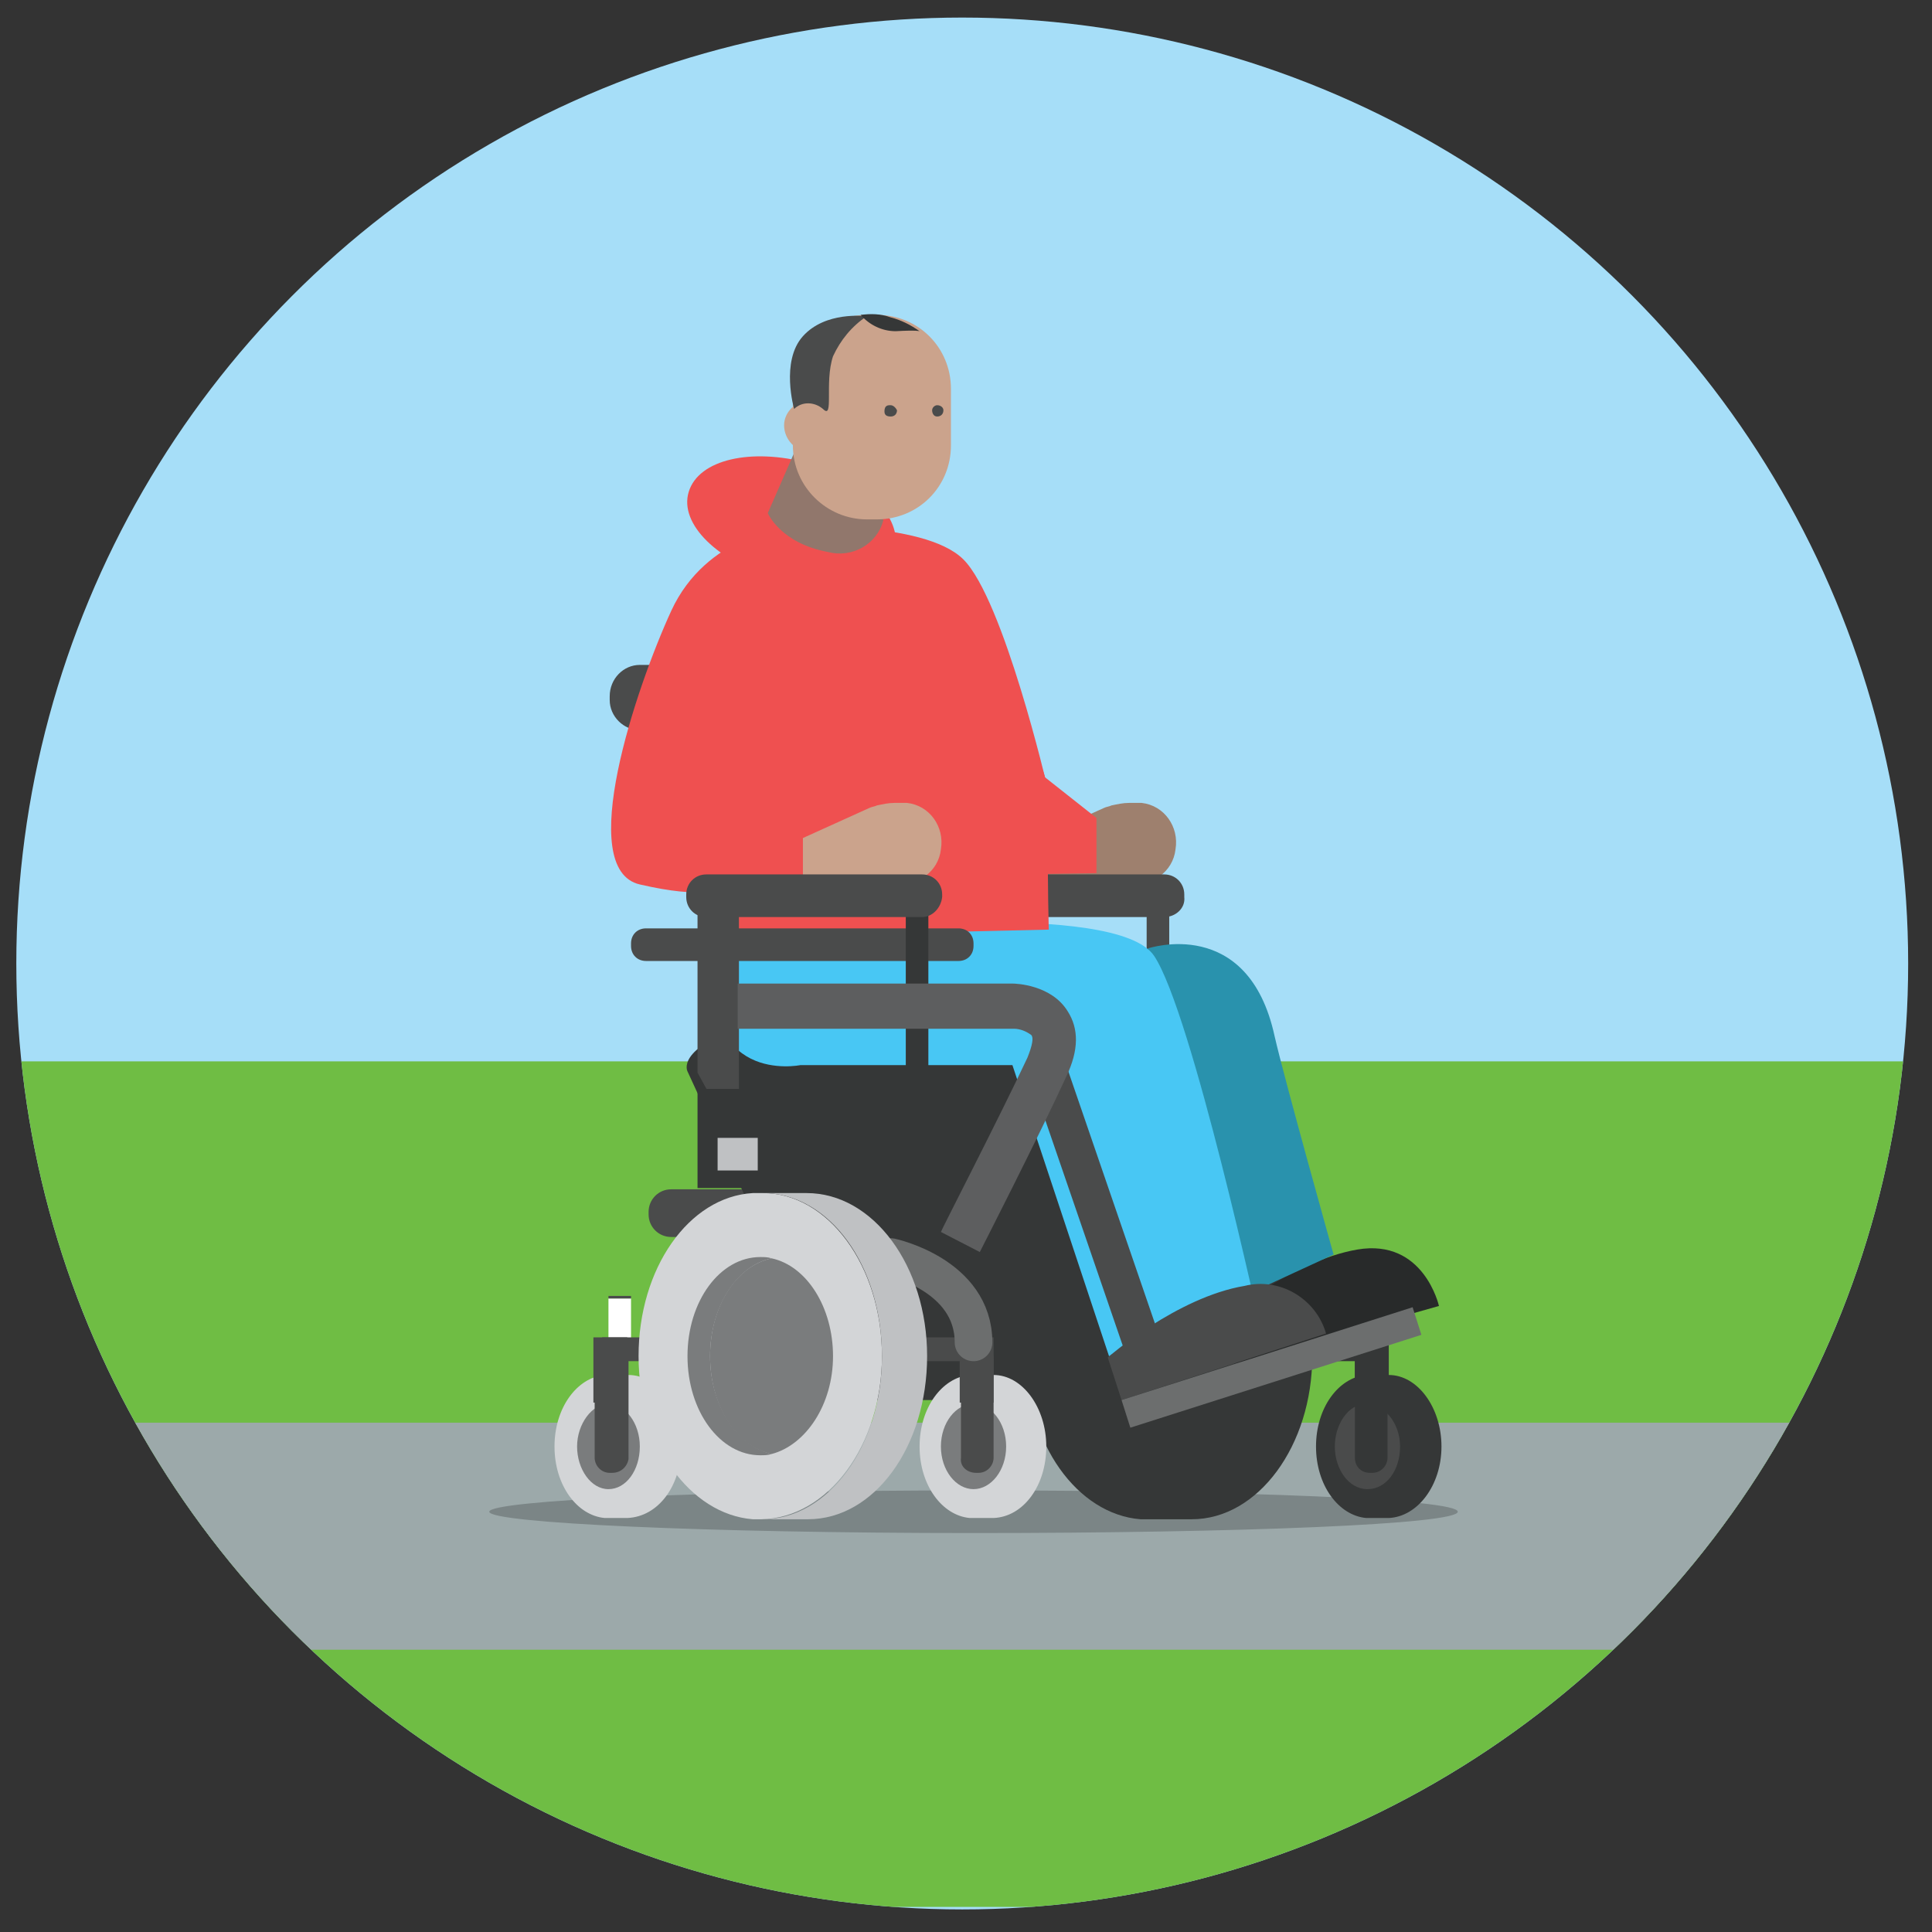 <svg enable-background="new 0 0 154 154" viewBox="0 0 154 154" xmlns="http://www.w3.org/2000/svg" xmlns:xlink="http://www.w3.org/1999/xlink"><rect x="0" y="0" width="154" height="154" fill="#333333" stroke="none"/><clipPath id="a"><circle cx="76.7" cy="76.8" r="75.4"/></clipPath><clipPath id="b"><path d="m-.7-4.6h156.6v156.6h-156.6z"/></clipPath><g clip-path="url(#a)"><path d="m-.7-4.6h156.6v159.6h-156.6z" fill="#a6def8"/><g clip-path="url(#b)"><path d="m-71.9 84.6h377.2v73.7h-377.2z" fill="#6fbd44"/><path d="m-71.9 113.4h377.3v18.1h-377.3z" fill="#9ca9aa"/></g><path d="m116.2 120.5c0 1-17.3 1.7-38.6 1.7s-38.6-.8-38.6-1.7 17.3-1.7 38.6-1.7 38.6.7 38.6 1.7" fill="#7b8586"/><path d="m48.5 103.5h1.8v3.2h-1.8z" fill="#fff"/><path d="m90 64c-.5 0-.9.1-1.4.2-.2.1-.4.1-.6.2l-5.3 2.4v3.6h7.3c1.8.3 3.5-.9 3.7-2.7.3-1.8-.9-3.5-2.7-3.7-.3 0-.6 0-1 0" fill="#9e806e"/><path d="m87.4 69.6v-4.4l-8.1-6.4 1.4 10.9z" fill="#ef5050"/><path d="m53.2 58.2h-2.2c-1.3 0-2.4-1.1-2.4-2.4v-.3c0-1.4 1.1-2.5 2.4-2.5h2.1c1.3 0 2.4 1.1 2.4 2.4v.4c.1 1.4-1 2.5-2.3 2.4" fill="#4a4b4b"/><path d="m91.4 72.2h1.8v19.3h-1.8z" fill="#4a4b4b"/><path d="m104.6 108.1c0-7.2-4.3-13-9.5-13h-4.2c-5.1.3-9.1 6-9.1 13s4.1 12.6 9.1 13h4.1c5.3 0 9.6-5.9 9.6-13" fill="#353737"/><path d="m114.9 115.3c0-3.1-1.9-5.7-4.2-5.7h-1.8c-2.2.2-4 2.6-4 5.7s1.8 5.5 4 5.7h1.8c2.3-.1 4.2-2.6 4.2-5.7" fill="#353737"/><path d="m111.6 115.3c0 1.9-1.1 3.4-2.6 3.4s-2.6-1.6-2.6-3.4 1.1-3.4 2.5-3.4 2.7 1.5 2.7 3.4" fill="#4a4b4b"/><path d="m102.3 106.6h7.6v1.9h-7.6z" fill="#353737"/><path d="m109.2 117.4h.2c.7 0 1.2-.6 1.2-1.2v-7.9c0-.7-.6-1.2-1.2-1.2h-.2c-.7 0-1.2.6-1.2 1.2v7.9c0 .7.5 1.2 1.2 1.2" fill="#353737"/><path d="m108 106.6h2.7v5.2h-2.7z" fill="#353737"/><path d="m54.3 115.3c0-3.1-1.9-5.7-4.2-5.7h-1.9c-2.2.2-4 2.6-4 5.7s1.8 5.5 4 5.7h1.8c2.5-.1 4.3-2.6 4.3-5.7" fill="#d3d5d7"/><path d="m51 115.3c0 1.9-1.1 3.4-2.5 3.4s-2.5-1.6-2.5-3.4 1.2-3.4 2.5-3.4 2.5 1.5 2.5 3.4" fill="#7a7c7d"/><g fill="#4a4b4b"><path d="m48 106.6h7.6v1.9h-7.6z"/><path d="m48.8 117.4h-.2c-.7 0-1.2-.6-1.2-1.2v-7.9c0-.7.5-1.2 1.2-1.2h.2c.7 0 1.3.5 1.3 1.2v.1 7.9c-.1.6-.6 1.1-1.3 1.1"/><path d="m47.3 106.6h2.7v5.2h-2.7z"/><path d="m92.8 73.1h-17.2c-.9 0-1.6-.7-1.6-1.6v-.2c0-.9.7-1.6 1.6-1.6h17.2c.9 0 1.6.7 1.6 1.6v.2c.1.9-.7 1.6-1.6 1.6z"/></g><path d="m97.3 105.3 1.1 3.4 16.3-4.6s-1.2-5.4-6.5-4.5-10.9 5.7-10.9 5.7" fill="#282a2a"/><path d="m77.6 95.1h17.4v16.5h-17.4z" fill="#353737"/><path d="m91.5 75.6s8-2.7 10.1 7c.8 3.5 4.7 17.4 4.7 17.4l-14.1 6.5z" fill="#2992ad"/><path d="m61.5 98.6h-8c-1 0-1.8-.8-1.8-1.8v-.2c0-1 .8-1.8 1.8-1.8h8c1 0 1.8.8 1.8 1.8v.2c0 .9-.8 1.7-1.8 1.8" fill="#4a4b4b"/><path d="m59.5 95.6-4.7-10.2s-1-1.8 4.7-3.7 32.2-1.4 32.2-1.4l.7 14.4-10.5 16.9h-13z" fill="#353737"/><path d="m83.4 115.3c0-3.1-1.9-5.7-4.2-5.7h-1.9c-2.2.2-4 2.6-4 5.7s1.8 5.5 4 5.7h1.9c2.4-.1 4.2-2.6 4.2-5.7" fill="#d3d5d7"/><path d="m80.2 115.3c0 1.9-1.2 3.4-2.6 3.4s-2.6-1.5-2.6-3.4 1.2-3.4 2.6-3.4 2.6 1.5 2.6 3.4" fill="#7a7c7d"/><path d="m65.8 74.2s23.2-2.5 26.2 2 8.5 29.8 8.5 29.8l-12.1 2.1-7.7-23.2h-16.9s-8.3 1.7-6.7-9.2 8.7-1.5 8.7-1.5" fill="#48c7f4"/><path d="m62.8 42s-6.5.6-9.3 6.7-7.7 20.6-2.5 21.8 6.1.3 6.1.3l.1 3.9 26.4-.6s-.1-2.7-.1-10.7-20.7-21.4-20.7-21.4" fill="#ef5050"/><path d="m62.8 42s10.8-.6 14 2.6 6.7 18.2 6.7 18.2l-13.9 4.5z" fill="#ef5050"/><path d="m71.3 43.8c-.7 2.5-5 3.6-9.5 2.3s-7.7-4.3-6.9-6.9 5-3.5 9.5-2.3 7.6 4.4 6.9 6.9" fill="#ef5050"/><path d="m63.3 36.1-2.1 4.8s1 2.4 4.8 3.1c1.9.5 3.9-.6 4.4-2.5v-.1z" fill="#91776c"/><path d="m76.4 76.6h-24.9c-.7 0-1.2-.5-1.2-1.2v-.2c0-.7.5-1.2 1.2-1.2h24.9c.7 0 1.2.5 1.2 1.2v.2c-0 .7-.5 1.2-1.2 1.2" fill="#4a4b4b"/><path d="m69.9 41.4h-.8c-3.2 0-5.9-2.6-5.9-5.9v-4.5c0-3.3 2.6-5.9 5.9-5.9h.8c3.3 0 5.9 2.6 5.9 5.9v4.5c-0 3.3-2.6 5.9-5.9 5.9" fill="#cba38c"/><path d="m66.6 34c0 1.1-1 2-2.1 2s-2-1-2-2.1 1-2 2.1-2c1.2 0 2.1 1 2 2.1" fill="#cba38c"/><path d="m58.9 91.5-3.3-6v-13.3h3.3z" fill="#4a4b4b"/><path d="m72.2 72.2h1.8v19.3h-1.8z" fill="#353737"/><path d="m70.9 106.6h7.6v1.9h-7.6z" fill="#4a4b4b"/><path d="m77.8 117.4h.2c.7 0 1.2-.6 1.2-1.2v-7.9c0-.7-.5-1.2-1.2-1.2h-.2c-.7 0-1.2.6-1.2 1.2v7.9c-.1.7.5 1.2 1.2 1.2" fill="#4a4b4b"/><path d="m76.5 106.6h2.7v5.2h-2.7z" fill="#4a4b4b"/><path d="m55.6 86.8h9.6v7.9h-9.6z" fill="#353737"/><path d="m88.3 108.2 1.1 3.4 16.3-5.3c-.8-2.8-3.7-4.5-6.5-3.8-5.4.9-10.9 5.7-10.9 5.7" fill="#4a4b4b"/><path d="m83.4 84.9 7.9 23" fill="none" stroke="#4a4b4b" stroke-miterlimit="10" stroke-width="3"/><path d="m71 100.2s6.6 1.4 6.6 6.8" fill="none" stroke="#6c6e6e" stroke-linecap="round" stroke-linejoin="round" stroke-width="3"/><path d="m64.3 95.1h-3.5c5.3 0 9.5 5.8 9.5 13s-4.3 13-9.5 13h3.6c5.3 0 9.5-5.8 9.5-13s-4.3-13-9.6-13" fill="#bfc1c3"/><path d="m70.3 108.1c0-7.2-4.3-13-9.5-13h-.8c-5.1.3-9.1 6-9.1 13s4.1 12.6 9.1 13h.7c5.3-.1 9.6-5.9 9.6-13" fill="#d3d5d7"/><path d="m56.6 108.1c0-3.9 2.1-7.2 4.9-7.8-.3-.1-.6-.1-.9-.1-3.2 0-5.8 3.5-5.8 7.9s2.6 7.9 5.8 7.9c.3 0 .6 0 .9-.1-2.8-.7-4.9-3.9-4.9-7.8" fill="#7a7c7d"/><path d="m66.4 108.1c0-3.9-2.1-7.2-4.9-7.8-2.8.6-4.9 3.8-4.9 7.8s2.1 7.2 4.9 7.8c2.7-.7 4.9-3.9 4.9-7.8" fill="#7a7c7d"/><path d="m113.3 106.4-23.2 7.4-.7-2.2 23.2-7.4z" fill="#6c6e6e"/><path d="m78.1 99.8-3.1-1.6c0-.1 4.7-9.2 6.9-13.9.4-1 .5-1.6.3-1.8-.4-.3-.9-.5-1.4-.5h-22.9v-3.6h22.8c.3 0 3.1.1 4.4 2.2.9 1.4.9 3.1-.1 5.2-2.2 4.8-6.9 14-6.9 14" fill="#5d5e5f"/><path d="m63.3 32.6c.6-.6 1.6-.6 2.3 0 .9.9.1-2.1.8-4.2.6-1.3 1.5-2.4 2.7-3.2-.2 0-3.3-.4-5.1 1.6s-.7 5.8-.7 5.8" fill="#4a4b4b"/><path d="m56.8 77.3h2v7h-2z" fill="#4a4b4b"/><path d="m71.5 32.7c0 .3-.2.5-.5.5-.3 0-.5-.1-.5-.4s.1-.5.4-.5h.1c.2-0 .4.2.5.4-.1 0-.1 0 0 0" fill="#4a4b4b"/><path d="m75.2 32.7c0 .3-.2.5-.5.5-.3 0-.4-.3-.4-.5s.2-.4.4-.4c.3-0 .5.2.5.4" fill="#4a4b4b"/><path d="m68.6 25.1c.7.8 1.7 1.3 2.8 1.3 1.7-.1 1.9 0 1.9 0-.7-.5-1.5-.9-2.3-1.1-.8-.3-1.6-.3-2.4-.2" fill="#353737"/><path d="m57.2 90.7h3.2v2.6h-3.2z" fill="#bfc1c3"/><path d="m48.5 103.3h1.8v.2h-1.8z" fill="#4a4b4b"/><path d="m71.3 64c-.5 0-.9.1-1.4.2-.2.1-.4.1-.6.2l-5.3 2.4v3.6h7.3c1.8.3 3.5-.9 3.7-2.7.3-1.8-.9-3.5-2.7-3.7-.3 0-.7 0-1 0" fill="#cba38c"/><path d="m73.5 73.1h-17.2c-.9 0-1.6-.7-1.6-1.6v-.2c0-.9.7-1.6 1.6-1.6h17.2c.9 0 1.6.7 1.6 1.6v.2c-.1.9-.8 1.6-1.6 1.6z" fill="#4a4b4b"/></g></svg>